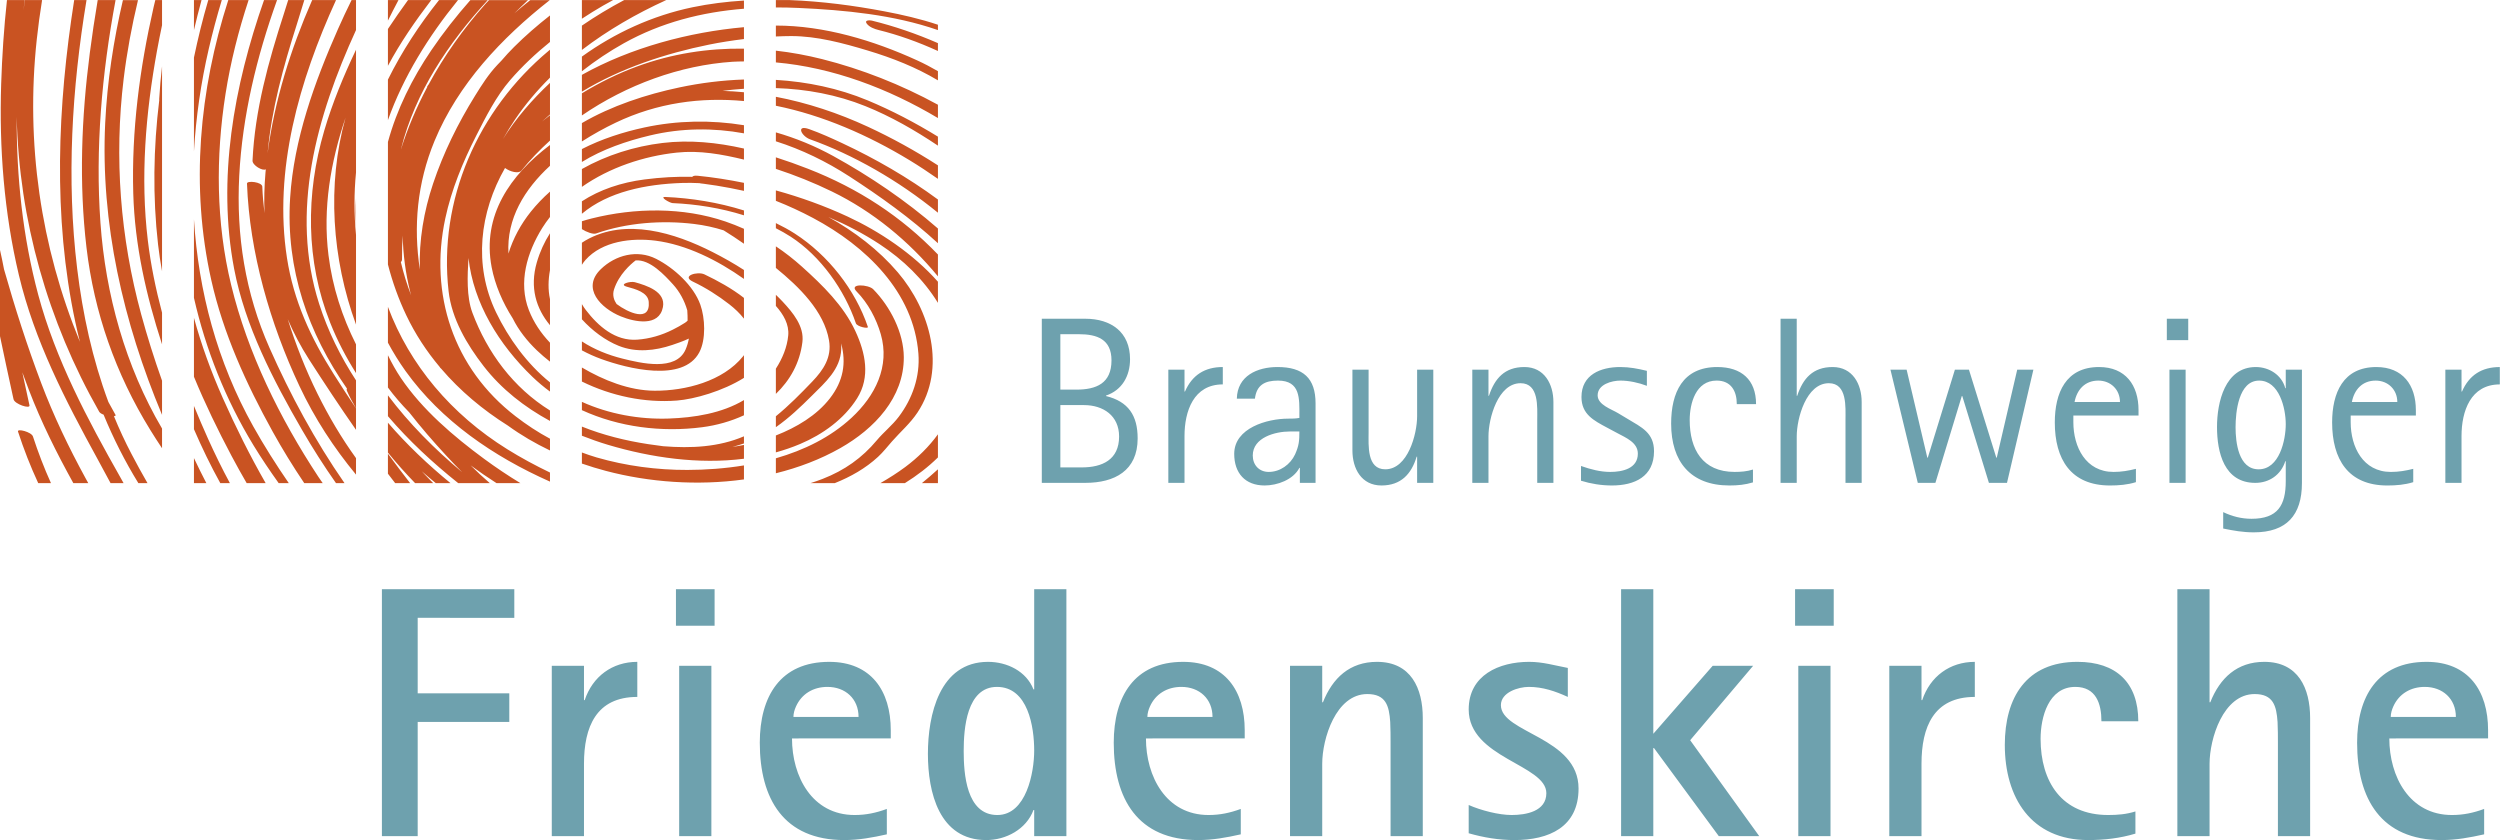 <?xml version="1.0" encoding="UTF-8" standalone="no"?>
<!-- Created with Inkscape (http://www.inkscape.org/) -->

<svg
   xmlns:dc="http://purl.org/dc/elements/1.1/"
   xmlns:cc="http://creativecommons.org/ns#"
   xmlns:rdf="http://www.w3.org/1999/02/22-rdf-syntax-ns#"
   xmlns:svg="http://www.w3.org/2000/svg"
   xmlns="http://www.w3.org/2000/svg"
   xmlns:sodipodi="http://sodipodi.sourceforge.net/DTD/sodipodi-0.dtd"
   xmlns:inkscape="http://www.inkscape.org/namespaces/inkscape"
   width="892.843mm"
   height="300mm"
   viewBox="0 0 892.843 300"
   version="1.1"
   id="svg3806"
   inkscape:version="0.92.4 (5da689c313, 2019-01-14)"
   sodipodi:docname="bsfk_h_300.svg">
  <defs
     id="defs3800" />
  <sodipodi:namedview
     id="base"
     pagecolor="#ffffff"
     bordercolor="#666666"
     borderopacity="1.0"
     inkscape:pageopacity="0.0"
     inkscape:pageshadow="2"
     inkscape:zoom="0.35"
     inkscape:cx="389.78082"
     inkscape:cy="36.820214"
     inkscape:document-units="mm"
     inkscape:current-layer="layer1"
     showgrid="false"
     inkscape:window-width="3840"
     inkscape:window-height="2054"
     inkscape:window-x="-11"
     inkscape:window-y="-11"
     inkscape:window-maximized="1" />
  <g
     inkscape:label="Ebene 1"
     inkscape:groupmode="layer"
     id="layer1"
     transform="translate(-2.704,141.425)">
    <g
       transform="matrix(1.349,0,0,-1.349,-118.765,410.115)"
       inkscape:label="ink_ext_XXXXXX"
       id="g10">
      <g
         transform="scale(0.1)"
         id="g12">
        <path
           inkscape:connector-curvature="0"
           id="path14"
           style="fill:#c95322;fill-opacity:1;fill-rule:nonzero;stroke:none"
           d="m 3383.53,3953.52 v 20.8 c -57.24,24.97 -116.03,45.12 -174.84,59.61 -5.27,1.3 -20.54,1.73 -13.82,-7.64 6.87,-9.55 20.64,-14.56 31.67,-17.28 51.73,-12.75 104.75,-31.66 156.99,-55.49 z M 3046.12,2809.45 h 64.36 c 42.03,16.78 81.46,39.09 114.58,69.67 13.57,12.55 24.7,26.96 36.84,40.77 22.76,25.88 48.14,47.41 67.45,76.43 77.74,116.95 33.84,270.6 -52.08,371.22 -50.85,59.58 -114.36,107.84 -183.71,146.45 47.31,-20.17 92.91,-43.94 135.79,-72.11 62.36,-40.98 116.23,-93.43 154.18,-155.16 v 55.96 c -65.95,74.39 -155.19,133.62 -239.36,172.63 -60.19,27.9 -124.17,51.09 -189.69,69.13 v -27.6 c 33.48,-13.19 66.35,-28.37 98.4,-45.42 139.75,-74.34 266.6,-195.95 278.98,-359.25 4.58,-60.52 -15.61,-118.77 -52.11,-167.1 -17.26,-22.83 -39.84,-40.46 -58.06,-62.26 -39.08,-46.8 -85.38,-79.44 -143.12,-102.01 -10.67,-4.17 -21.52,-7.87 -32.45,-11.35 z m 185.07,0 h 64.85 c 32.02,19.96 61.65,42.56 87.49,68.07 v 61.18 c -23.64,-32.61 -53.26,-61.81 -86.54,-86.6 -20.61,-15.35 -42.87,-29.36 -65.8,-42.65 z m 109.88,0 h 42.46 v 36.61 c -13.82,-12.64 -27.98,-24.83 -42.46,-36.61 z m 42.46,893.51 v 23.81 c -60,36.83 -122.15,69.4 -186.25,96.08 -76.92,32 -159.35,49.15 -242.8,54.2 v -21.76 c 81.21,-2.58 161.68,-17.46 236.87,-47.74 67.43,-27.17 131.23,-63.74 192.18,-104.59 z m -55.09,225.77 c -115.01,52.54 -245.76,92.21 -373.96,92.08 v -28.86 c 13.6,0.55 27.21,1.11 40.8,1.09 68.41,-0.11 136.77,-18.59 201.64,-38.06 66.41,-19.92 128.81,-44.7 186.61,-79.15 v 24.27 c -17.93,10.35 -36.23,20.01 -55.09,28.63 z m -313.88,138.75 c 122.56,-5.55 251.7,-17.92 368.97,-58.61 v 14.16 c -46.57,15.59 -94.93,26.62 -142.12,35.56 -80.75,15.3 -165.14,26.39 -249.64,29.66 h -37.29 v -19.44 c 19.96,0.04 40,-0.42 60.08,-1.33 z m -9.94,-597.36 c -15.85,10.24 -32.79,19.26 -50.14,27.75 v -13.58 c 13.45,-6.88 26.58,-14.21 39.1,-22.3 79.35,-51.29 142.81,-141.27 172.73,-229.39 3.02,-8.92 33.78,-15.43 31.74,-9.49 -33.49,98.7 -105.13,189.94 -193.43,247.01 z m 378.91,-113.21 v 57.81 c -96.24,100.21 -210.32,174.92 -344.29,227.12 -27.64,10.77 -55.97,20.96 -84.76,30.15 v -30.56 c 50.69,-16.66 100.29,-36.5 148.17,-59.79 108.79,-52.92 204.11,-131.69 280.88,-224.73 z m -185.24,395.97 c -78.48,36.38 -160.6,63.54 -243.81,79.4 v -23.72 c 124.15,-25.07 244.76,-78.05 353.25,-143.82 25.84,-15.67 51.04,-32.39 75.8,-49.71 v 35.72 c -59.68,38.48 -122.02,72.82 -185.24,102.13 z m -174.71,-370.35 c -22.08,19.86 -45.05,37.78 -69.1,53.83 v -57.12 c 61.71,-50.32 127.61,-114.56 140.78,-192.04 7.51,-44.34 -14.72,-77.92 -44.42,-108.87 -30.61,-31.9 -61.88,-63.8 -96.36,-91.82 v -28.92 c 34.71,24.19 65.7,53.78 95.35,83.32 35.78,35.66 75.45,69.8 77.72,122.89 0.22,5.27 0.09,10.5 -0.32,15.69 14.15,-51.7 5.98,-99.59 -29.63,-145.47 -35.27,-45.42 -88.27,-76.99 -143.12,-98.39 v -44.77 c 21.71,6.04 43.09,13.32 63.97,22.13 60.09,25.36 116.36,65.85 151.03,120.87 35.71,56.64 22.24,120.46 -4.53,178.07 -31.4,67.52 -86.36,121.08 -141.37,170.6 z m -51.05,-92.69 c -5.81,6.25 -11.88,12.27 -18.05,18.17 v -29.4 c 20.2,-22.69 35.36,-49.02 32.73,-77.95 -2.87,-31.25 -15.34,-61.26 -32.73,-88.19 v -66.72 c 37.24,35.76 63.42,81.57 70.23,137.12 5.15,41.79 -25.17,77.97 -52.18,106.97 z m 72.82,429.71 c 112.98,-40.38 232.99,-108.16 338.18,-194.19 v 34.97 c -79.4,58.55 -165.91,108.14 -253.05,149 -28.62,13.42 -57.75,26.59 -87.6,37.26 -36.2,12.94 -21.08,-18.62 2.47,-27.04 z m 103.42,-97.86 c 81.39,-52.74 162.61,-110.66 234.76,-177.09 v 38.95 c -85.09,74.24 -181.01,138.92 -276.89,191.74 -48.3,26.6 -99.43,47.6 -152.16,62.77 v -23.64 c 68.06,-21.58 133.44,-53.29 194.29,-92.73 z m -194.29,301.6 c 149.84,-13.2 297.65,-68.93 429.05,-147.31 v 35.24 c -97.62,53.4 -202.23,94.52 -306.74,120.85 -40.48,10.2 -81.34,17.7 -122.31,22.33 z m 0,-1048.09 v -39.64 c 60.23,14.96 118,36.8 170.65,66.68 90.16,51.17 168.61,133.57 168.05,240.84 -0.35,64.56 -35.76,133.63 -81.07,179.76 -12.39,12.6 -65.73,16.21 -43.91,-6.01 30.39,-30.93 52.13,-72 63.98,-112.91 24.7,-85.27 -14.58,-163.34 -77.42,-221.53 -55.77,-51.62 -125.69,-85.75 -200.28,-107.19 z m -474.46,2.27 c 77.69,-22.46 159.15,-33.27 240.12,-33.08 48.69,0.11 99.52,3.72 149.85,11.99 v -37.11 c -122.74,-16.99 -250.95,-7.68 -365.44,22.56 -21.52,5.68 -42.72,12.21 -63.61,19.43 v 29.34 c 12.84,-4.77 25.79,-9.29 39.08,-13.13 z m 16.99,1196.15 c -18.93,-10.95 -37.62,-22.6 -56.07,-34.69 v 49.32 h 82.57 c -8.89,-4.74 -17.74,-9.57 -26.5,-14.63 z m 13.05,-1162.75 c -23.37,6.95 -46.38,15.19 -69.12,24.09 v 24.2 c 56.14,-22.55 115.51,-37.3 175.48,-46.5 13.3,-2.04 26.65,-3.88 40.02,-5.52 73.33,-5.86 146.8,-2.37 213.55,26.28 v -18.86 c -10.06,-3.46 -20.2,-6.61 -30.49,-9.17 10.2,1.39 20.35,3.17 30.49,5.19 v -36.54 c -119.96,-15.28 -245.86,2.89 -359.93,36.83 z m 330.08,1014.15 c -139.19,-9.14 -280.88,-61.09 -399.2,-142.17 v 58.63 c 46.44,28.29 95.39,52.52 146.42,71.22 91.68,33.59 186.98,48.41 282.63,47.02 v -33.81 c -9.95,-0.24 -19.91,-0.24 -29.85,-0.89 z m -399.2,-79.23 v 44.51 c 130.01,72.68 284.54,113.33 429.05,126.25 v -31.45 c -30.97,-3.74 -61.81,-8.51 -92.25,-14.68 -114.38,-23.2 -234.23,-62.29 -336.8,-124.63 z m 110.67,127.98 c -37.91,-21.14 -75.19,-46.06 -110.67,-73.91 v 38.82 c 87.16,62.84 186.74,108.51 293.09,130.64 44.44,9.24 89.97,14.87 135.96,17.71 v -21.63 c -111.07,-8.85 -218.72,-36.04 -318.38,-91.63 z m 112.47,114.48 c -78.4,-35.69 -154.56,-79.42 -223.14,-131.99 v 64.41 c 35.7,24.52 73.16,46.99 111.76,67.58 z m -223.14,-1085.6 v 21.97 c 71.25,-32.29 152.05,-46.89 229.85,-44.19 67.59,2.34 140.48,13.83 199.2,48.9 v -40.27 c -34.71,-15.98 -72.43,-26.63 -110.32,-31.55 -107.9,-14.04 -220.7,0.2 -318.73,45.14 z m 429.05,754.36 v -21.51 c -81.21,14.8 -165.08,14.43 -248.94,-5.6 -61.57,-14.72 -125.58,-36.51 -180.11,-70.18 v 34.18 c 52.11,26.77 110.2,45.27 165.73,57.22 87.03,18.71 176.44,20.1 263.32,5.89 z m -429.05,-678.6 v 37.15 c 57.32,-33.7 125.09,-61.14 192.69,-61.47 81.78,-0.41 180.71,25.18 233.85,90.93 0.87,1.08 1.66,2.19 2.51,3.28 v -60.15 c -56.08,-35.19 -131.45,-56.52 -177.65,-60.08 -85.07,-6.57 -173.57,12.11 -251.4,50.34 z m 357.17,518.57 c -11.68,1.85 -23.35,3.58 -35.07,5.05 -2.95,0.37 -19.72,2.16 -6.92,0.89 -1.35,0.13 -2.73,0.39 -4.06,0.71 -15.34,0.83 -30.81,1 -46.4,0.48 -95.27,-3.2 -195.19,-23.11 -264.72,-81.49 v 32.95 c 47.29,30.87 104.14,49.89 165.95,57.88 42.78,5.51 84.76,7.98 126.35,6.89 1.43,2.35 5.84,3.7 14.68,2.82 40.6,-4.02 81.43,-10.48 122.07,-18.73 v -21.23 c -23.84,5.17 -47.77,9.95 -71.88,13.78 z m 71.88,98.24 v -29.26 c -58.34,14.12 -117.71,24.97 -177.97,18.53 -87.66,-9.38 -177.91,-39.43 -251.08,-90.72 v 47.25 c 65.36,36.8 139.26,60.02 213.26,68.95 71.99,8.68 144.77,1.37 215.79,-14.75 z m -377.63,-557.29 c -17.74,6.43 -34.97,14.22 -51.42,23.04 v 23.67 c 32.53,-21.34 70.01,-36.18 107.29,-45.47 48.64,-12.14 141.77,-34.67 167.26,24.11 4.01,9.27 6.8,18.96 8.64,28.85 -15.81,-7.42 -33.05,-13.15 -43.78,-16.79 -46.05,-15.57 -95.79,-20.87 -141.92,-2.42 -35.37,14.15 -70.14,40.11 -97.49,70.28 v 40.22 c 2.99,-5.26 6.37,-10.4 10.17,-15.36 32.83,-42.8 77.99,-82.98 136.23,-78.8 33.17,2.38 64.98,11.74 94.54,26.67 10.98,5.55 21.81,11.41 32.11,18.13 5.56,3.65 6.62,6.08 6.77,5.26 0,8.62 -0.1,18.07 -0.89,27.65 -7.43,25.76 -20.56,49.83 -37.92,68.81 -21.84,23.88 -60.85,66.61 -98.85,63.24 -13.15,-10.06 -44.2,-37.12 -57.08,-76.69 -5.12,-15.79 0.25,-29.27 6.75,-38.71 29.89,-22.44 89.68,-50.01 85.1,5.72 -2.09,25.48 -35.88,33.97 -57.5,39.96 -23.76,6.58 8.94,15.35 20.47,12.16 31.71,-8.79 82.49,-24.99 74.61,-65.98 -10.12,-52.78 -74.51,-39.66 -111.48,-24.6 -53.04,21.64 -105.2,74.63 -52.74,125.21 38.46,37.11 96.13,52.61 146.32,27.1 47.33,-24.08 98.99,-71 116.95,-121.35 12.55,-35.25 15.29,-91.95 -2.69,-126.02 -42.82,-81.16 -191.73,-42.48 -259.45,-17.89 z m 338.89,144.89 c -29.79,23.17 -62.18,43.76 -96.43,60.07 -31.74,15.13 12.34,27.87 30.49,19.24 34.58,-16.48 72.31,-37.05 104.68,-62.33 v -54.94 c -11.12,14.26 -24.58,26.95 -38.74,37.96 z m -169.52,284.24 c 67.79,-2.88 140.21,-14.34 208.26,-35.73 v -12.88 c -61.43,19.37 -126.63,29.68 -188.88,32.33 -7.44,0.32 -36.27,17.01 -19.38,16.28 z m 159.16,-64.95 c 16.89,-5.76 33.18,-12.28 49.1,-19.35 v -39.54 c -17.6,12.3 -35.51,24.2 -53.81,35.45 -25.12,7.96 -51.19,13.62 -78.04,16.89 -85.03,10.35 -178.55,3.45 -259.74,-25.19 -7.79,-2.73 -25.53,3.71 -37.46,11.54 v 20.85 c 8.52,2.74 17.17,5.19 25.83,7.36 114.46,28.7 241.73,30.28 354.12,-8.01 z m -370.44,-101.79 c -3.69,-4.12 -6.68,-8.45 -9.51,-12.83 v 58.39 c 3.11,2.11 6.29,4.18 9.68,6.13 106.11,60.81 235.86,20.26 336.77,-31.04 28.05,-14.26 55.87,-29.92 82.6,-47.22 v -23.65 c -68.94,48.97 -152.31,90.9 -234.31,101.26 -63.07,7.95 -140.59,-1.06 -185.23,-51.04 z m 419.54,420.67 c -114.02,10.64 -229.37,-4.57 -339.61,-57.24 -29.49,-14.09 -59.9,-30.82 -89.44,-49.79 v 48.71 c 78.26,45.73 170.22,75.84 258.64,94.51 55.61,11.75 112.9,18.89 170.41,20.85 v -24.52 c -19.01,-1.32 -37.98,-3.06 -56.84,-5.6 18.94,-0.5 37.89,-1.84 56.84,-3.62 z M 1946.62,2809.45 h 39.61 c -20.02,25.63 -39.61,51.57 -58.8,77.84 v -52.86 c 6.35,-8.36 12.75,-16.68 19.19,-24.98 z m 409.86,4.01 v 24.04 c -38.85,18.64 -76.67,39.08 -112.94,61.63 -148.23,92.16 -258.71,223.16 -316.11,377.04 v -94.91 c 13.9,-25.71 29.29,-50.85 46.66,-75.06 94.64,-131.84 232.64,-226.18 382.39,-292.74 z m 0,160.63 v 27.66 c -97.17,60.39 -165.78,152.95 -205.43,258.84 -15.76,42.09 -13.3,98.6 -10.32,144.81 12.91,-119.02 80.45,-229.08 169.25,-314.48 14.69,-14.13 30.23,-27.14 46.5,-39.05 v 24.3 c -61.1,49.12 -110.03,117.4 -142.68,185.21 -60.58,125.81 -43.37,265.33 23.64,382.4 13.24,-10.04 36.07,-15.84 43.29,-6.94 22.83,28.16 48.33,54.66 75.75,79.5 v 67.05 c -7.01,-5.41 -14.02,-10.8 -20.86,-16.39 6.78,6.31 13.77,12.42 20.86,18.41 v 83.67 c -46.79,-43.88 -90.54,-94.2 -124.44,-148.65 9.95,17.66 20.57,34.99 31.99,51.84 27,39.89 58.17,76.69 92.45,110.64 v 73.87 c -1.07,-0.89 -2.21,-1.72 -3.28,-2.61 -187.87,-156.87 -292.65,-395.56 -265.12,-636.94 8.3,-72.8 48.32,-140.74 92.91,-198.24 47.31,-61 108.11,-108.28 175.49,-144.9 z m -34.55,186.7 c 10.92,-10.47 22.51,-20.33 34.55,-29.71 v 50.14 c -23.74,24.99 -43.17,53.62 -55.83,86.03 -28.71,73.57 -4.8,153.12 35.26,217.67 6.31,10.15 13.29,19.77 20.57,29.15 v 67.14 c -18.37,-16.27 -35.4,-33.96 -50.73,-53.11 -26.06,-32.53 -46.99,-70.61 -59.18,-110.86 -5.5,92.37 42.5,170.29 109.91,232.36 v 55.07 c -104.69,-79.22 -180.71,-186.23 -154.41,-323.83 8.82,-46.2 28.87,-93.19 55.76,-135.16 15.71,-31.63 38.31,-60.19 64.1,-84.89 z m 34.55,66.8 v 68.95 c -5.37,24.95 -4.75,51 0,76.83 v 97.6 c -14.68,-22.93 -26.61,-48.52 -34.92,-77.27 -19.15,-66.24 -1.82,-122.05 34.92,-166.11 z m -429.05,542.88 c 40.92,114.94 107.16,221.54 185.49,317.78 h -50.23 c -52.14,-65.59 -98.14,-135.55 -135.26,-210.51 z m 27.88,317.78 h -27.88 v -54.3 c 9.11,18.19 18.33,36.34 27.88,54.3 z m -27.88,-173.96 c 32.52,60.99 72.34,118.58 114.64,173.96 h -61.51 c -18.34,-25.13 -35.96,-50.67 -53.13,-76.44 z m 429.05,63.16 v 70.18 c -33.35,-26.11 -65.24,-53.77 -95.03,-83.44 -11.75,-11.7 -22.98,-23.9 -33.74,-36.49 -3.57,-3.68 -7.14,-7.34 -10.64,-11.07 -23.59,-25.13 -40.73,-52.25 -58.98,-81.66 -45.48,-73.27 -83.8,-151.02 -111.08,-232.54 -24.5,-73.23 -37.78,-150.7 -35.02,-227.54 -17.36,113.11 -7.49,228.63 38.88,340.63 62.02,149.72 176.85,272.1 305.07,372.73 h -51.66 c -14.16,-11.51 -28.44,-22.89 -42.1,-34.93 11.85,11.88 24.1,23.34 36.22,34.93 h -103.35 c -3.02,-3.34 -6.26,-6.47 -9.25,-9.83 -58.78,-66.01 -109.59,-137.63 -150.69,-213.64 -1.03,-1.34 -2.06,-2.67 -3.1,-4.01 -0.66,-0.86 -0.76,-1.9 -0.64,-3 -28.12,-52.97 -51.52,-108.06 -69.57,-164.88 0.2,0.82 0.37,1.65 0.57,2.48 37.37,147.97 124.22,278.57 229.39,392.88 h -46.03 c -37.15,-42.16 -71.89,-86.25 -103.35,-132.63 -50.72,-74.75 -91.36,-156.38 -114.95,-242.92 v -324.36 c 11.94,-46.51 28.24,-91.83 48.53,-134.42 23.69,-49.78 53.71,-95.44 88.61,-136.97 0.14,-0.27 0.29,-0.53 0.41,-0.8 0.67,-1.27 1.78,-2.43 3.21,-3.49 50.28,-58.87 110.54,-109.27 176.9,-150.93 34.97,-25.41 72.35,-47.15 111.39,-65.81 v 31.17 c -32.07,17.09 -62.31,37.16 -91.14,59.36 -165.39,127.43 -228.9,323.9 -186.07,523.74 16.32,76.22 46.32,149.21 81.7,218.72 25.49,50.14 52.95,104.65 90.13,147.62 31.65,36.55 67.32,70.09 105.38,100.92 z m -367.51,-671.09 c -11.11,28.85 -20.27,58.38 -27.36,88.39 1.92,1.64 3.15,3.85 3.12,6.91 -0.19,21.34 0.45,42.41 1.78,63.24 0.98,-49.49 7.53,-99.41 19.94,-149.23 0.77,-3.11 1.68,-6.2 2.52,-9.31 z m 208.18,-496.91 c -17.43,14.98 -34.42,30.55 -50.7,46.95 22.26,-16.38 45.17,-31.94 68.45,-46.95 h 63.24 c -33.14,20.14 -65.21,41.62 -95.94,64.24 -81.29,59.86 -163.93,130.28 -220.45,214.09 -12.8,18.98 -24.03,39.31 -34.32,60.27 v -85.5 c 17.08,-23 35.96,-44.77 56.12,-65.44 30.95,-39.52 63.85,-77.63 97.96,-114.44 13.71,-14.8 27.8,-29.66 42.33,-44.18 -73.09,61.18 -140.25,128.85 -196.41,203.36 v -55.14 c 55.36,-64.73 118.73,-123.57 186.09,-177.26 z m -149.89,0 c -10.15,10.37 -20.37,20.68 -30.17,31.34 12.08,-10.7 24.57,-20.99 37.01,-31.34 h 38.99 c -59.45,48.71 -115.62,101.99 -165.66,160 v -79.19 c 22.74,-27.95 46.78,-54.87 71.94,-80.81 z m -633.37,66.29 c 10.54,-22.31 21.52,-44.39 32.84,-66.29 h -32.84 z m 0,76.43 v 61.69 c 12.15,-29.57 24.63,-58.92 37.65,-87.73 17.77,-39.3 36.84,-78.41 57.53,-116.68 h -25.42 c -25.69,46.35 -48.76,94.18 -69.76,142.72 z m 99.49,-70.55 c -36.16,68.31 -70.1,138.09 -99.49,209.48 v 155.88 c 19.69,-71.51 45.18,-142.02 76.29,-212.06 34.07,-76.7 71.65,-152.28 113.56,-225.47 h -50.25 c -13.81,23.85 -27.25,47.88 -40.11,72.17 z m 58.16,27.96 c -74.74,122.66 -126.59,254.35 -157.65,390.38 v 208.05 c 11.83,-190.44 61.53,-377.63 156.94,-548.21 28.56,-51.07 60.33,-101.18 94.12,-150.35 h -26.74 c -23.34,32.76 -45.87,65.99 -66.67,100.13 z m -157.65,1178.67 h 20.04 c -7.13,-26.36 -13.89,-52.83 -20.04,-79.47 z m 0,-400.62 v 248.54 c 10.58,50.63 23.01,101.57 37.89,152.08 h 35.81 c -13.02,-42.96 -24.53,-86.14 -34.45,-128.92 -20.71,-89.4 -33.9,-180.45 -39.25,-271.7 z m 208.43,-741.86 c -70.13,126.71 -131.01,260.28 -162.63,401.55 -55.34,247.31 -31.83,501.68 45.05,740.93 h 53.79 c -26.69,-81.05 -47.71,-163.8 -60.96,-247.9 -26.4,-167.57 -25.37,-340.51 14.77,-506 43.74,-180.34 128.6,-352.76 230.91,-508.18 3.71,-5.63 7.76,-11.12 11.53,-16.72 h -48.86 c -29.83,44.26 -57.81,89.72 -83.6,136.32 z m 77.79,4.41 c -76.68,132.61 -150.95,275.41 -179.79,426.41 -45.34,237.63 -0.94,483.47 79.08,711.66 h 34.46 c -53.98,-150.28 -91.79,-306.4 -100.05,-464.83 -8.22,-157.93 15.59,-310.4 80.09,-455.83 55.25,-124.61 120.45,-245.59 198.58,-358.14 h -22.54 c -31.98,45.65 -62,92.61 -89.83,140.73 z m -145.81,652.44 c -0.29,8.49 40.09,4.19 40.56,-8.23 0.86,-23.38 2.93,-46.81 5.79,-70.19 -1.28,35.58 -0.47,71.38 2.61,107.19 0.27,3 0.59,5.99 0.89,9 -7.93,-5.64 -35.74,10.5 -35.17,22.97 6.16,133.29 42.16,262.63 83.18,389.22 3.83,11.81 7.54,23.72 11.21,35.67 h 42.7 c -6.67,-21.89 -13.28,-43.74 -20.17,-65.36 -35.43,-111.06 -66.76,-223.99 -77,-340.06 18.26,139.54 61.04,275.41 117.96,405.42 h 63.12 c -97.31,-212.86 -165.79,-450.12 -129.84,-682.52 17.54,-113.31 62.9,-211.41 123.99,-308.03 19.15,-30.32 38.83,-60.4 58.81,-90.28 v -56.87 c -42.78,61.25 -84,123.62 -124.48,186.61 -21.97,34.21 -40.61,69.82 -56.3,106.43 21.3,-67.74 47.36,-134.04 78.93,-197.74 29.34,-59.13 63.01,-116.49 101.85,-170.23 v -43.63 c -58.69,71.18 -109.19,148.12 -149.75,234.42 -77.62,165.13 -132.07,353.35 -138.89,536.21 z m 288.64,-114.39 c -1.2,25.19 -1.34,50.43 0,75.68 z m 0,-311.35 v -76.09 c -26.58,42.16 -49.72,86.42 -68.26,133.1 -65.11,163.9 -65.21,341.05 -15.76,508.98 21.68,73.63 51.07,144.55 84.02,213.94 v -324.96 c -5.41,-54.93 -5.24,-110.31 0,-165.32 v -237.25 c -63.63,174.16 -77.41,369.83 -27.73,547.72 -39.43,-117.38 -60.75,-239.61 -45.14,-364.15 10.59,-84.64 36.26,-163.09 72.87,-235.97 z m 0,832.05 c -104.2,-227.69 -175.92,-480.65 -97.45,-725.28 23.13,-72.03 56.55,-139.36 97.45,-202.15 v -73.77 c -8.95,15.1 -17.22,30.51 -24.16,46.33 -1.01,2.29 -0.76,4.16 0.2,5.72 -101.85,146.19 -162.53,314.7 -150.44,505.11 9.78,154.54 64.37,305.71 126.7,446.78 11.39,25.77 23.46,51.25 35.9,76.58 h 11.8 z m -513.52,12.9 v 66.42 h -17.86 c -1.47,-6.3 -3.09,-12.6 -4.52,-18.89 -36.89,-161.86 -58.63,-327.23 -53.81,-493.27 4.02,-137.4 34.1,-269.6 76.19,-399.22 v 83.85 c -16.78,63.13 -29.88,126.92 -37.6,190.89 -20.14,167.19 -5.83,337.5 24.26,502.66 4.09,22.49 8.65,45.02 13.34,67.56 z m -55.21,-765.55 c -55.45,203.63 -71.85,414.73 -46.34,624.06 8.5,69.85 21.45,139.24 37.9,207.91 h -39.92 c -24.92,-106.96 -41.6,-215.7 -46.91,-325.2 -12.89,-265.49 47.9,-527.76 150.48,-772.82 v 90.4 c -20.76,58.28 -39.24,117.02 -55.21,175.65 z m 47.65,569.36 c -0.02,-0.6 0.15,-1.2 0.23,-1.8 -15.57,-127.12 -17.71,-255.78 -3.16,-383.1 2.71,-23.63 6.26,-47.07 10.49,-70.34 v 542.59 c -3.25,-29.05 -5.96,-58.16 -7.56,-87.35 z m -115.49,262.61 h -47.28 c -7.91,-46.82 -14.89,-93.68 -20.96,-140.41 -22.13,-170.37 -28.86,-343.66 -8.76,-514.54 20.24,-172.23 77.2,-334.51 168.8,-482.87 10.05,-16.28 20.47,-32.54 31.25,-48.64 V 2954 c -97.16,165.2 -149.62,355.5 -163.07,544.74 -13.93,196.04 3.65,394.75 40.02,589.51 z M 900.379,3198.84 c 11.121,-52.93 22.34,-105.83 33.98,-158.66 0.641,-2.87 1.282,-5.74 1.922,-8.61 2.93,-13.17 44.496,-26.48 42.207,-16.18 -6.453,29.11 -12.683,58.28 -18.961,87.43 5.688,-15.57 11.477,-31.11 17.383,-46.58 32.58,-85.21 73.45,-166.84 117.68,-246.79 h 39.53 c -2.32,4.26 -4.7,8.5 -7.02,12.75 -44.62,81.74 -84.61,164.91 -117.44,251.83 -37.351,98.79 -69.711,199.77 -98.547,301.43 -3.175,17.23 -6.922,34.43 -10.734,51.56 z m 47.723,-252.93 c 15.3,-46.86 32.914,-92.05 53.528,-136.46 h 33.74 c -18.22,40.26 -33.89,81.23 -47.722,123.57 -3.89,11.98 -42.476,21.84 -39.546,12.89 z M 1129.5,4088.25 h -32.68 c -2.65,-17.17 -5.24,-34.33 -7.69,-51.47 -40.21,-281.41 -46.39,-575.64 22.9,-853.37 -104.02,253.07 -143.885,526.92 -114.21,801.02 3.7,34.23 8.38,68.97 14.03,103.82 h -45.194 c -1.394,-8.97 -2.879,-17.95 -4.148,-26.89 1.066,9 2.43,17.91 3.578,26.89 h -47.207 c -8.035,-74.02 -12.969,-148.22 -15.324,-221.65 -5.469,-169.68 7.535,-340.55 46.812,-506.13 41.223,-173.74 122.903,-331.45 208.603,-487.72 11.24,-20.52 22.47,-41.92 34.17,-63.3 h 34.47 c -2.59,4.66 -5.2,9.42 -7.79,14 -87.47,154.44 -172.18,313.17 -218.16,484.71 -40.976,152.99 -57.648,311.93 -57.031,471.17 6.351,-272.64 81.781,-540.88 218.451,-780.86 1.8,-3.16 6.23,-5.76 11.6,-7.74 25.72,-62.6 56.54,-123.61 92.06,-181.28 h 24.2 c -14.76,25.36 -28.64,51.19 -42.07,76.66 -17.28,32.8 -32.77,66.39 -46.76,100.54 3.42,0.44 5.27,1.55 4.21,3.4 -6.47,11.35 -12.75,22.78 -18.93,34.25 -42.29,113.7 -68.17,233.21 -82.7,353.32 -28.53,235.58 -14.09,475.98 24.81,710.63" />
        <path
           inkscape:connector-curvature="0"
           id="path16"
           style="fill:#6ea1ae;fill-opacity:1;fill-rule:nonzero;stroke:none"
           d="m 3912.28,2927.91 c 0,60.45 -24.56,97.61 -83.75,112.09 v 1.26 c 42.82,14.48 63.6,52.26 63.6,96.34 0,71.79 -50.37,107.05 -118.38,107.05 h -115.24 v -434.49 h 115.24 c 77.45,0 138.53,32.11 138.53,117.75 z m -69.26,206.54 c 0,-61.08 -40.31,-77.45 -93.2,-77.45 h -42.19 v 146.72 h 49.12 c 47.85,0 86.27,-13.22 86.27,-69.27 z m 20.15,-201.5 c 0,-61.71 -44.71,-81.86 -98.87,-81.86 h -56.67 v 164.98 h 62.34 c 51.64,0 93.2,-28.34 93.2,-83.12 z m 274.54,137.9 v 45.97 c -47.86,0 -81.23,-21.41 -100.13,-64.86 h -1.25 v 57.94 h -42.82 v -299.74 h 42.82 v 124.05 c 0,65.49 23.92,136.64 101.38,136.64 z m 245.57,-260.69 v 210.32 c 0,66.75 -32.74,96.34 -100.75,96.34 -53.52,0 -106.42,-23.3 -107.68,-83.75 h 47.86 c 4.41,35.9 25.82,47.86 61.08,47.86 59.82,0 56.67,-47.86 56.67,-92.57 v -6.29 c -10.07,-1.89 -19.52,-1.89 -29.59,-1.89 -55.42,0 -142.95,-24.56 -142.95,-93.2 0,-51 28.97,-83.75 80.61,-83.75 33.37,0 75.56,15.11 91.93,46.6 h 1.26 v -39.67 z m -42.82,136.01 c 0,-25.18 -1.26,-37.78 -11.33,-60.45 -12.6,-27.07 -39.67,-46.6 -69.9,-46.6 -25.19,0 -42.19,18.27 -42.19,43.45 0,47.86 59.82,63.6 98.23,63.6 z m 354.52,-136.01 v 299.74 h -42.82 v -123.43 c 0,-47.22 -24.56,-140.42 -84.38,-140.42 -49.11,0 -44.08,63.6 -44.08,97.6 v 166.25 h -42.82 v -214.1 c 0,-47.86 23.93,-92.57 76.83,-92.57 51.63,0 79.34,30.23 93.19,76.2 h 1.26 v -69.27 z m 318,0 v 214.1 c 0,47.22 -23.93,92.56 -76.82,92.56 -52.27,0 -78.72,-30.22 -93.83,-76.19 h -1.26 v 69.27 h -42.82 v -299.74 h 42.82 v 123.42 c 0,47.23 25.19,140.42 85.01,140.42 49.12,0 44.08,-63.6 44.08,-97.6 v -166.24 z m 266.36,83.75 c 0,49.11 -33.37,63.6 -69.89,85.64 l -25.19,15.11 c -17.63,10.71 -54.16,22.04 -54.16,47.23 0,28.96 37.16,39.04 60.46,39.04 22.66,0 48.48,-5.67 69.89,-13.85 v 39.67 c -23.3,5.66 -45.97,10.07 -70.52,10.07 -51.64,0 -102.65,-20.15 -102.65,-79.34 0,-45.97 32.75,-62.34 68.01,-81.23 l 27.08,-14.48 c 22.04,-11.97 54.15,-24.56 54.15,-54.16 0,-39.67 -40.93,-48.49 -73.04,-48.49 -26.45,0 -52.27,6.93 -77.45,15.75 v -39.04 c 26.44,-8.19 54.15,-12.6 81.86,-12.6 59.82,0 111.45,23.3 111.45,90.68 z m 270.14,124.68 c 0,64.86 -39.04,98.23 -102.64,98.23 -91.94,0 -122.16,-68.01 -122.16,-149.87 0,-100.12 51,-163.72 154.28,-163.72 22.03,0 41.56,1.89 62.34,8.19 v 34 c -15.75,-5.04 -32.12,-6.3 -48.49,-6.3 -85.01,0 -119.01,59.83 -119.01,137.28 0,44.71 16.37,104.53 71.15,104.53 38.41,0 53.53,-27.71 53.53,-62.34 z m 279.59,-208.43 v 214.1 c 0,47.22 -23.93,92.56 -76.83,92.56 -52.26,0 -78.71,-30.22 -93.82,-76.19 h -1.26 v 204.02 h -42.82 v -434.49 h 42.82 v 123.42 c 0,47.23 25.18,140.42 85.01,140.42 49.11,0 44.08,-63.6 44.08,-97.6 v -166.24 z m 454.64,299.74 h -42.82 l -54.15,-232.99 h -1.26 l -72.42,232.99 h -37.15 l -71.79,-232.99 h -1.26 l -54.78,232.99 h -42.82 l 72.41,-299.74 h 46.6 l 69.9,229.84 h 1.26 l 70.53,-229.84 h 47.85 z m 278.32,-121.54 v 14.49 c 0,66.12 -34.63,113.97 -104.53,113.97 -88.15,0 -117.12,-68.63 -117.12,-146.72 0,-96.97 42.19,-166.87 146.09,-166.87 23.3,0 46.6,1.89 68.64,8.82 v 35.26 c -20.15,-5.04 -38.41,-8.19 -59.19,-8.19 -73.68,0 -106.42,66.12 -106.42,131.61 v 17.63 z m -49.11,35.9 h -120.27 c 6.29,32.74 27.7,56.67 62.97,56.67 32.74,0 57.3,-23.93 57.3,-56.67 z m 180.71,163.72 v 56.67 h -56.67 v -56.67 z m -6.92,-377.82 v 299.74 h -42.82 v -299.74 z m 307.92,-0.63 v 300.37 h -42.82 v -49.12 h -1.26 c -9.45,35.26 -42.82,56.04 -78.08,56.04 -81.87,0 -102.65,-93.82 -102.65,-158.68 0,-67.38 18.9,-147.98 101.39,-147.98 37.15,0 68,21.41 79.34,57.3 h 1.26 v -52.89 c 0,-64.23 -21.41,-99.5 -90.68,-99.5 -26.45,0 -51,6.3 -74.93,17.64 v -43.45 c 27.7,-5.67 52.26,-10.08 81.23,-10.08 86.27,0 127.2,45.34 127.2,130.35 z m -42.82,156.16 c 0,-42.82 -17,-119.64 -71.79,-119.64 -53.52,0 -61.08,71.79 -61.08,111.46 0,39.04 7.56,123.42 62.34,123.42 53.53,0 70.53,-73.68 70.53,-115.24 z m 344.44,22.67 v 14.49 c 0,66.12 -34.64,113.97 -104.53,113.97 -88.16,0 -117.13,-68.63 -117.13,-146.72 0,-96.97 42.19,-166.87 146.09,-166.87 23.3,0 46.6,1.89 68.64,8.82 v 35.26 c -20.15,-5.04 -38.41,-8.19 -59.19,-8.19 -73.68,0 -106.42,66.12 -106.42,131.61 v 17.63 z m -49.12,35.9 h -120.27 c 6.29,32.74 27.7,56.67 62.97,56.67 32.74,0 57.3,-23.93 57.3,-56.67 z m 271.39,46.59 v 45.97 c -47.86,0 -81.23,-21.41 -100.12,-64.86 h -1.26 v 57.94 h -42.82 v -299.74 h 42.82 v 124.05 c 0,65.49 23.93,136.64 101.38,136.64" />
        <path
           inkscape:connector-curvature="0"
           id="path18"
           style="fill:#6ea1ae;fill-opacity:1;fill-rule:nonzero;stroke:none"
           d="m 2262.04,2452.84 v 75.8 H 1911.5 v -653.7 h 94.74 v 302.22 h 242.53 v 75.79 h -242.53 v 199.89 z m 325.61,-209.37 v 92.85 c -66.32,0 -118.42,-38.85 -139.26,-101.37 h -1.9 v 90.95 h -85.26 v -450.96 h 85.26 v 191.37 c 0,97.58 32.21,177.16 141.16,177.16 z M 2792.28,2432 v 96.64 H 2689.96 V 2432 Z m -8.53,-557.06 v 450.96 h -85.26 v -450.96 z m 474.92,258.64 v 21.79 c 0,104.21 -52.11,180.95 -162.95,180.95 -129.8,0 -183.8,-91.9 -183.8,-214.11 0,-148.74 63.48,-257.69 223.59,-257.69 38.84,0 74.84,6.63 112.74,15.16 v 67.26 c -28.43,-10.42 -54.95,-16.11 -85.27,-16.11 -112.74,0 -165.79,102.32 -165.79,202.75 z m -85.27,56.84 h -172.42 c 0,9.47 2.84,18.95 6.63,27.47 15.16,34.11 46.42,52.11 83.37,52.11 47.37,0 82.42,-31.26 82.42,-79.58 z m 550.23,-315.48 v 653.7 h -85.26 v -265.27 h -1.9 c -18.95,48.31 -70.11,72.95 -120.32,72.95 -128.84,0 -159.16,-141.16 -159.16,-243.48 0,-101.37 29.37,-228.32 154.43,-228.32 52.1,0 106.1,28.42 125.05,79.58 h 1.9 v -69.16 z m -85.26,226.42 c 0,-57.79 -20.85,-170.53 -97.59,-170.53 -82.42,0 -89.05,109.9 -89.05,169.59 0,58.73 7.58,169.58 88.11,169.58 82.42,0 98.53,-106.11 98.53,-168.64 z m 557.34,32.22 v 21.79 c 0,104.21 -52.1,180.95 -162.95,180.95 -129.79,0 -183.79,-91.9 -183.79,-214.11 0,-148.74 63.47,-257.69 223.58,-257.69 38.85,0 74.85,6.63 112.74,15.16 v 67.26 c -28.42,-10.42 -54.95,-16.11 -85.26,-16.11 -112.74,0 -165.8,102.32 -165.8,202.75 z m -85.26,56.84 h -172.43 c 0,9.47 2.85,18.95 6.64,27.47 15.15,34.11 46.42,52.11 83.37,52.11 47.37,0 82.42,-31.26 82.42,-79.58 z m 556.67,-315.48 v 312.64 c 0,78.63 -31.26,148.74 -121.27,148.74 -72,0 -117.47,-42.64 -143.05,-107.06 h -1.9 v 96.64 h -85.26 v -450.96 h 85.26 v 191.37 c 0,66.32 36,184.74 119.37,184.74 49.27,0 57.79,-31.26 60.64,-73.89 0.94,-18.95 0.94,-37.9 0.94,-55.9 v -246.32 z m 412.39,126 c 0,136.42 -205.58,146.85 -205.58,220.74 0,34.11 46.42,48.32 73.9,48.32 36.94,0 70.1,-11.37 103.26,-26.53 v 76.74 c -35.05,6.63 -66.32,16.11 -102.32,16.11 -79.58,0 -160.1,-35.06 -160.1,-126.01 0,-128.84 205.58,-145.89 205.58,-221.69 0,-48.31 -54,-57.79 -91.9,-57.79 -34.1,0 -81.47,12.32 -113.68,26.53 v -74.84 c 39.79,-11.37 79.58,-18 121.26,-18 90.95,0 169.58,34.1 169.58,136.42 z m 478.33,-126 -182.84,253.9 166.74,197.06 h -107.06 l -157.26,-180.01 v 382.75 h -85.27 v -653.7 h 85.27 V 2108 h 1.89 l 171.48,-233.06 z M 5755.09,2432 v 96.64 H 5652.77 V 2432 Z m -8.53,-557.06 v 450.96 h -85.26 v -450.96 z m 382.07,368.53 v 92.85 c -66.32,0 -118.42,-38.85 -139.26,-101.37 h -1.9 v 90.95 h -85.26 v -450.96 h 85.26 v 191.37 c 0,97.58 32.21,177.16 141.16,177.16 z m 432.76,-64.42 c 0,102.32 -58.74,157.27 -161.06,157.27 -135.47,0 -192.31,-94.74 -192.31,-219.8 0,-139.26 69.15,-252 220.74,-252 42.63,0 84.31,4.73 125.05,17.05 v 58.74 c -23.68,-7.58 -47.37,-9.48 -72,-9.48 -123.16,0 -179.06,88.11 -179.06,201.8 0,56.84 20.85,137.37 91.9,137.37 54.95,0 69.16,-44.53 69.16,-90.95 z m 454.93,-304.11 v 312.64 c 0,78.63 -31.26,148.74 -121.27,148.74 -72,0 -117.47,-42.64 -143.05,-107.06 h -1.9 v 299.38 h -85.26 v -653.7 h 85.26 v 191.37 c 0,66.32 36.01,184.74 119.38,184.74 49.26,0 57.79,-31.26 60.63,-73.89 0.95,-18.95 0.95,-37.9 0.95,-55.9 v -246.32 z m 471.13,258.64 v 21.79 c 0,104.21 -52.1,180.95 -162.95,180.95 -129.79,0 -183.79,-91.9 -183.79,-214.11 0,-148.74 63.47,-257.69 223.58,-257.69 38.85,0 74.85,6.63 112.74,15.16 v 67.26 c -28.42,-10.42 -54.95,-16.11 -85.26,-16.11 -112.74,0 -165.8,102.32 -165.8,202.75 z m -85.26,56.84 h -172.43 c 0,9.47 2.85,18.95 6.64,27.47 15.15,34.11 46.42,52.11 83.37,52.11 47.36,0 82.42,-31.26 82.42,-79.58" />
      </g>
    </g>
  </g>
</svg>
